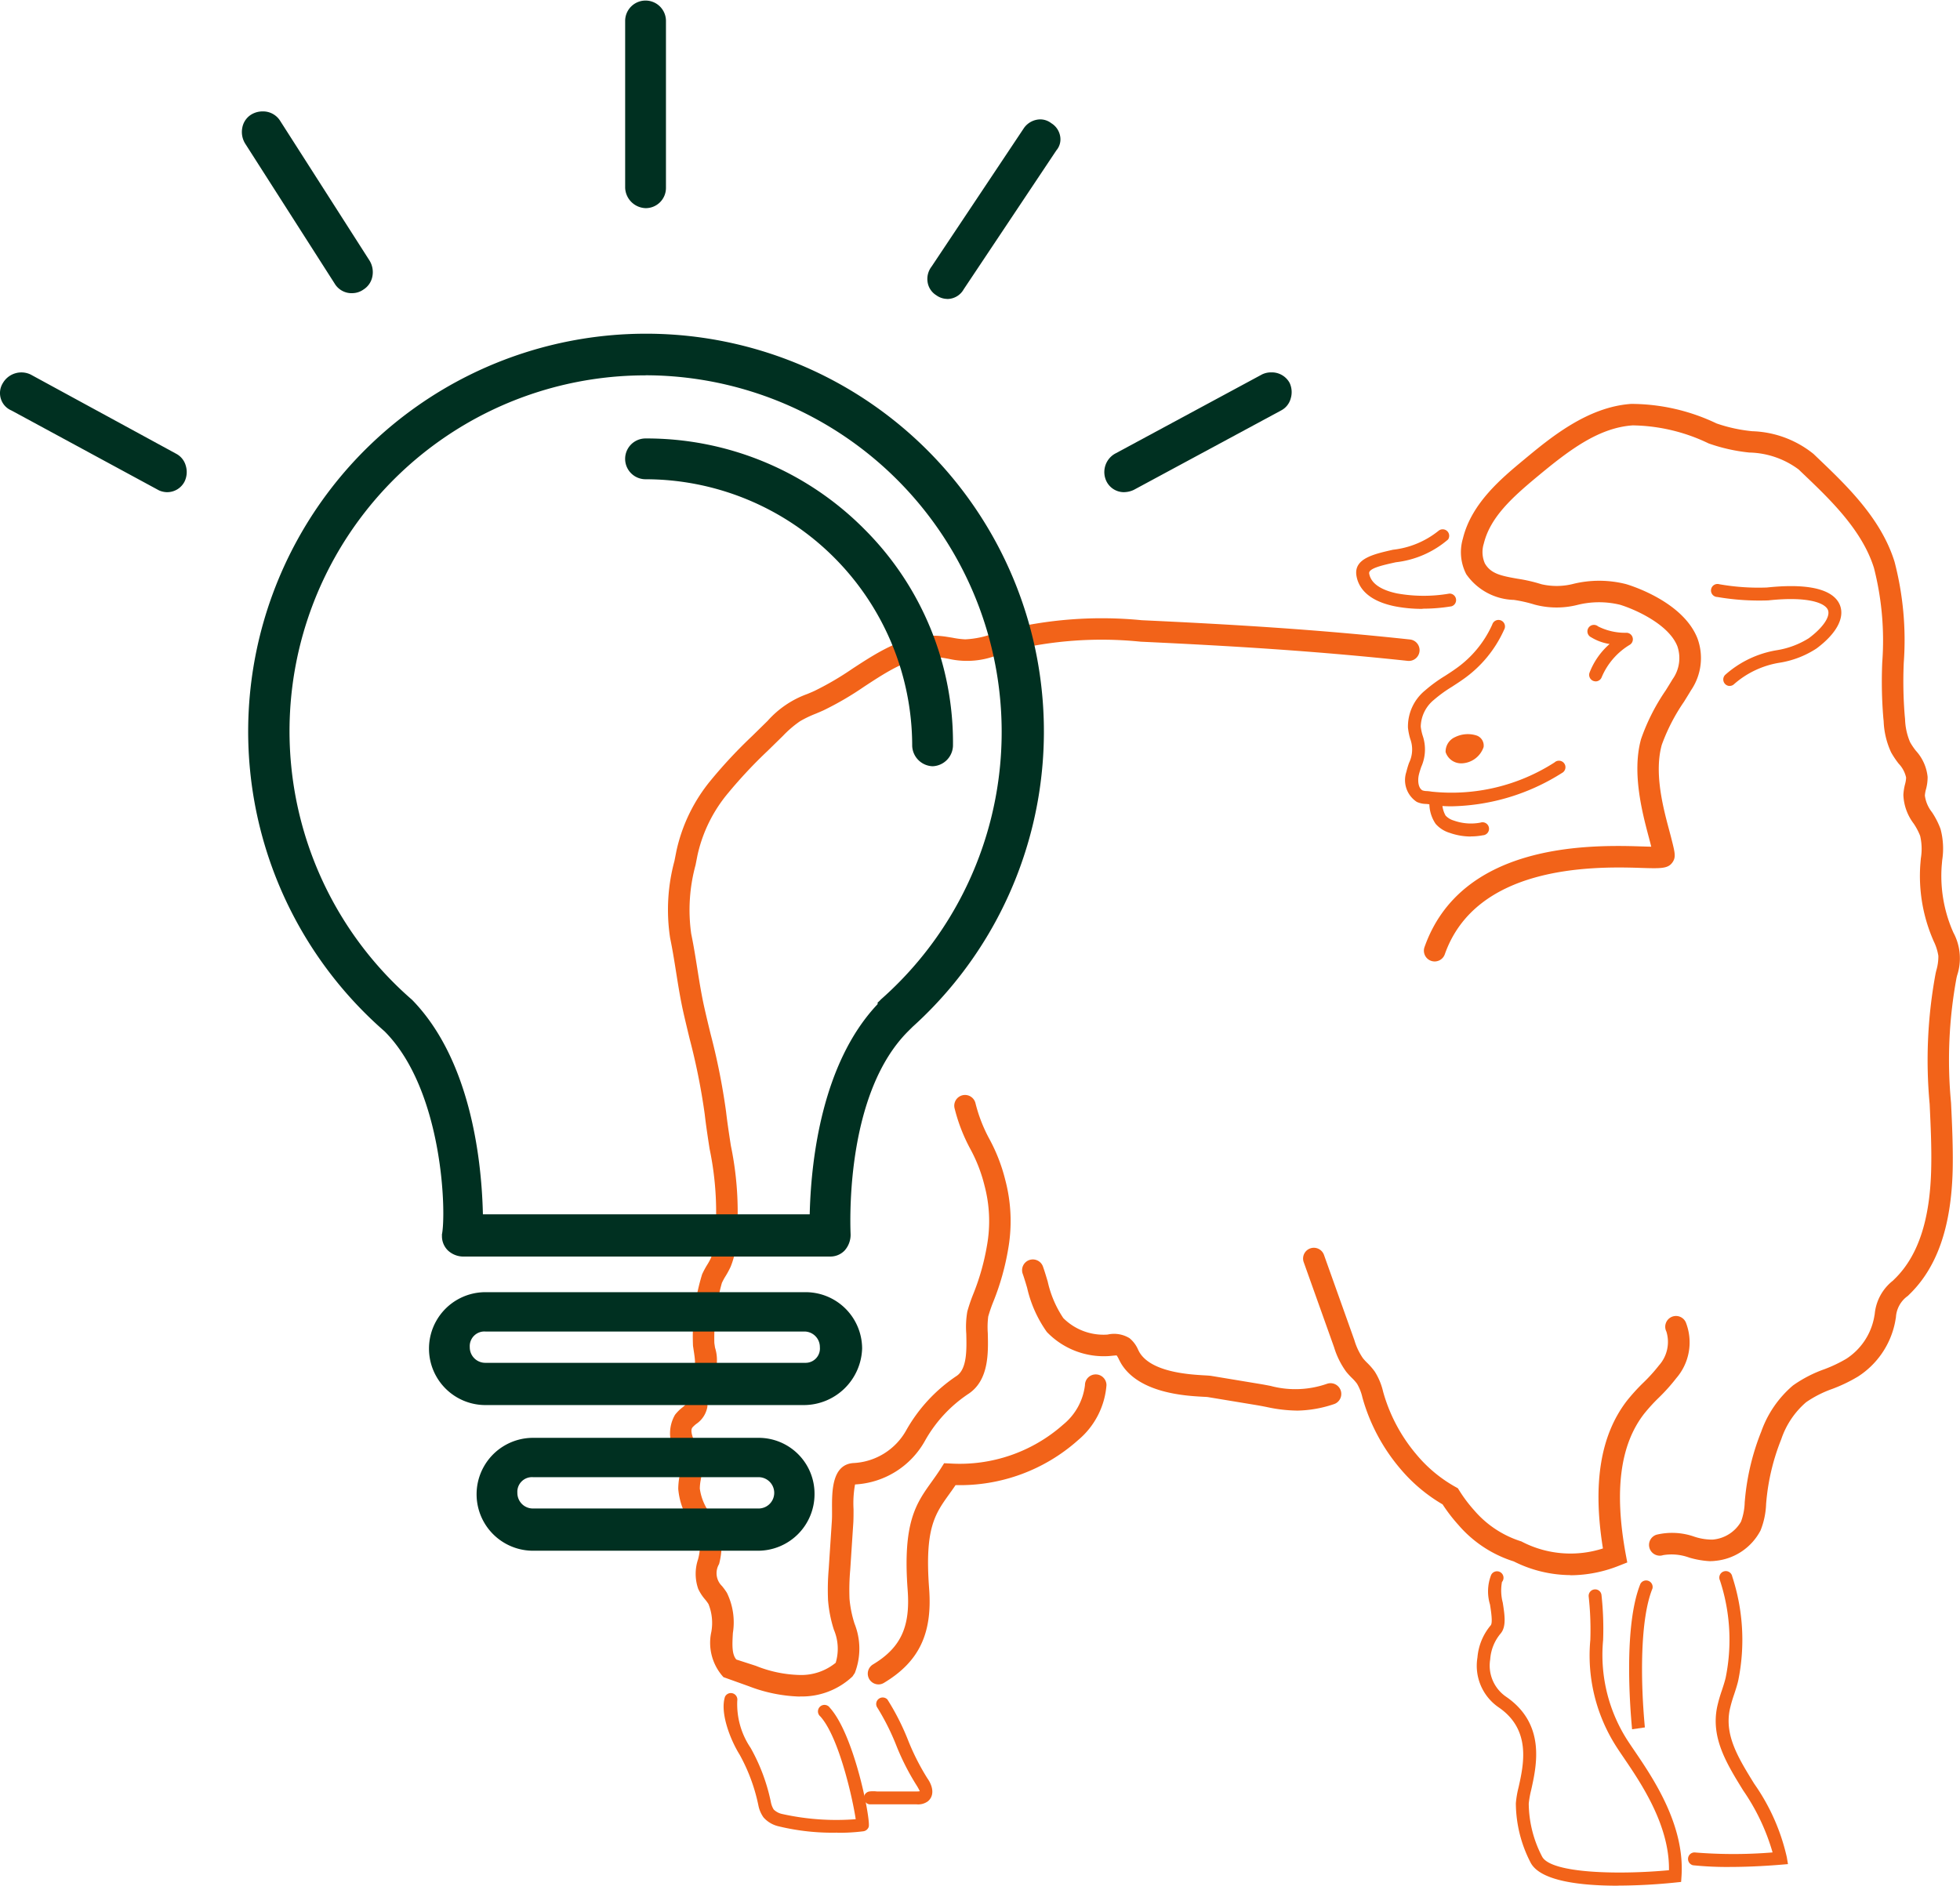 <svg xmlns="http://www.w3.org/2000/svg" width="120.439" height="115.888" viewBox="0 0 120.439 115.888"><g id="Think_Wool" data-name="Think Wool" transform="translate(-97.186 -59.208)"><path id="Path_2079" data-name="Path 2079" d="M151.17,162.729a.661.661,0,0,1-.341-1.227c1.706-1.027,2.3-2.307,2.132-4.564-.313-4.166.516-5.323,1.476-6.664.18-.252.369-.515.559-.814l.205-.324.383.017a9.58,9.58,0,0,0,6.943-2.4,3.682,3.682,0,0,0,1.328-2.415.661.661,0,0,1,1.322,0,4.894,4.894,0,0,1-1.737,3.371,10.9,10.9,0,0,1-7.536,2.771c-.133.2-.265.381-.393.56-.876,1.223-1.509,2.108-1.232,5.795.21,2.768-.618,4.5-2.769,5.795a.648.648,0,0,1-.34.1" fill="#f26319"></path><path id="Path_2080" data-name="Path 2080" d="M176.837,145.9a9.185,9.185,0,0,1-1.83-.222c-.207-.041-.418-.081-.639-.118l-2.962-.49c-.055-.008-.156-.012-.291-.019-1.071-.058-3.916-.212-5.029-2.028-.055-.091-.1-.183-.148-.275a1.218,1.218,0,0,0-.138-.24c-.022,0-.2.016-.3.026l-.149.014a4.855,4.855,0,0,1-3.839-1.48,7.573,7.573,0,0,1-1.211-2.715c-.088-.295-.173-.581-.265-.843a.661.661,0,1,1,1.247-.437c.1.28.19.587.284.9a6.568,6.568,0,0,0,.958,2.243,3.491,3.491,0,0,0,2.721,1.012,1.815,1.815,0,0,1,1.347.222,1.864,1.864,0,0,1,.528.707c.029.06.059.12.093.177.748,1.22,3.09,1.348,3.971,1.4.206.011.357.022.435.035l2.963.491c.233.038.455.081.675.123a5.89,5.89,0,0,0,3.463-.127.661.661,0,1,1,.4,1.259,7.414,7.414,0,0,1-2.287.388" fill="#f26319"></path><path id="Path_2081" data-name="Path 2081" d="M193.693,156.012a7.841,7.841,0,0,1-3.488-.842,7.418,7.418,0,0,1-3.416-2.258,10.006,10.006,0,0,1-.957-1.247,9.942,9.942,0,0,1-2.591-2.181,11.54,11.54,0,0,1-2.29-4.224l-.046-.161a2.953,2.953,0,0,0-.33-.847,2.736,2.736,0,0,0-.316-.356,4.808,4.808,0,0,1-.348-.38,5.009,5.009,0,0,1-.747-1.505l-1.867-5.233a.661.661,0,0,1,1.246-.444l1.866,5.233a3.893,3.893,0,0,0,.532,1.122,3.81,3.81,0,0,0,.26.281,4.072,4.072,0,0,1,.461.531,3.984,3.984,0,0,1,.514,1.237l.043.151a10.206,10.206,0,0,0,2.026,3.735,8.514,8.514,0,0,0,2.374,1.966l.151.084.091.145a8.749,8.749,0,0,0,.91,1.209,6.285,6.285,0,0,0,2.9,1.913,6.491,6.491,0,0,0,5.013.432c-.64-3.983-.157-6.955,1.471-9.074a11.984,11.984,0,0,1,1.019-1.121,10.146,10.146,0,0,0,.953-1.055,2.165,2.165,0,0,0,.457-2.076.661.661,0,1,1,1.191-.573,3.359,3.359,0,0,1-.587,3.437,11.309,11.309,0,0,1-1.075,1.2,10.684,10.684,0,0,0-.91,1c-1.463,1.9-1.83,4.713-1.124,8.587l.1.536-.508.2a8.144,8.144,0,0,1-2.98.587" fill="#f26319"></path><path id="Path_2082" data-name="Path 2082" d="M202.3,155.158a5.489,5.489,0,0,1-1.316-.224,3.156,3.156,0,0,0-1.6-.15.66.66,0,0,1-.414-1.254,4.116,4.116,0,0,1,2.341.123,3.462,3.462,0,0,0,1.108.176,2.219,2.219,0,0,0,1.748-1.1,3.7,3.7,0,0,0,.229-1.2l.018-.2a14.778,14.778,0,0,1,1-4.142,6.606,6.606,0,0,1,1.949-2.832,7.9,7.9,0,0,1,1.909-.99,8.568,8.568,0,0,0,1.368-.649,3.9,3.9,0,0,0,1.7-2.5l.045-.251a2.953,2.953,0,0,1,1.114-2.047l.195-.193c1.374-1.4,2.08-3.565,2.159-6.613.036-1.338-.03-2.718-.093-4.053a29.12,29.12,0,0,1,.37-8.044l.035-.149a3.041,3.041,0,0,0,.13-.911,3.139,3.139,0,0,0-.29-.908l-.092-.219a9.923,9.923,0,0,1-.726-4.491l.031-.369a3.536,3.536,0,0,0-.042-1.389,3.818,3.818,0,0,0-.4-.758,3.121,3.121,0,0,1-.631-1.76,3.35,3.35,0,0,1,.1-.645,1.806,1.806,0,0,0,.069-.418,1.782,1.782,0,0,0-.454-.853,5.487,5.487,0,0,1-.469-.7,5,5,0,0,1-.457-1.908l-.021-.208a27.469,27.469,0,0,1-.066-3.412,18.024,18.024,0,0,0-.508-5.8c-.724-2.329-2.707-4.221-4.3-5.741l-.332-.317a5.254,5.254,0,0,0-3.028-1.039,10.754,10.754,0,0,1-2.5-.56,11.066,11.066,0,0,0-4.666-1.109c-2.091.145-3.887,1.507-5.85,3.137-1.573,1.306-2.907,2.517-3.3,4.13a1.734,1.734,0,0,0,.067,1.219c.364.625.969.758,2.009.939a9.7,9.7,0,0,1,1.467.338,4.15,4.15,0,0,0,2-.033,6.708,6.708,0,0,1,3.2.026c.358.106,3.513,1.1,4.388,3.34a3.514,3.514,0,0,1-.4,3.189c-.132.222-.277.456-.429.7a11.7,11.7,0,0,0-1.364,2.645c-.562,2.012.3,4.583.61,5.847.2.791.261,1.057.058,1.362-.282.415-.695.4-2.06.355-3.036-.1-10.035-.091-11.942,5.311a.661.661,0,1,1-1.247-.44c2.23-6.317,9.908-6.3,13.233-6.191.236.007.486.016.7.02-.009-.032-.016-.065-.025-.1-.318-1.284-1.256-4.173-.6-6.52a12.564,12.564,0,0,1,1.514-2.987c.147-.236.289-.464.416-.678a2.239,2.239,0,0,0,.3-2.033c-.547-1.4-2.736-2.318-3.533-2.554a5.465,5.465,0,0,0-2.6.01,5.243,5.243,0,0,1-2.644-.018,8.524,8.524,0,0,0-1.269-.288,3.684,3.684,0,0,1-2.925-1.577,2.949,2.949,0,0,1-.208-2.195c.527-2.17,2.383-3.71,3.739-4.835,1.652-1.372,3.916-3.252,6.6-3.439a12.208,12.208,0,0,1,5.245,1.2,9.476,9.476,0,0,0,2.2.479,6.3,6.3,0,0,1,3.76,1.395l.329.315c1.7,1.626,3.823,3.649,4.649,6.306a19.06,19.06,0,0,1,.568,6.216,26.2,26.2,0,0,0,.059,3.245l.021.217a3.9,3.9,0,0,0,.31,1.419,4.073,4.073,0,0,0,.359.529,2.8,2.8,0,0,1,.717,1.6,2.825,2.825,0,0,1-.1.763,1.962,1.962,0,0,0-.069.384,2.078,2.078,0,0,0,.433,1.021,4.9,4.9,0,0,1,.531,1.04,4.67,4.67,0,0,1,.1,1.922l-.03.346a8.559,8.559,0,0,0,.63,3.89l.086.2a3.338,3.338,0,0,1,.23,2.645l-.034.142a27.726,27.726,0,0,0-.337,7.681c.064,1.359.131,2.764.1,4.151-.089,3.4-.919,5.852-2.538,7.5l-.214.213a1.725,1.725,0,0,0-.735,1.318l-.051.29a5.177,5.177,0,0,1-2.288,3.356,9.635,9.635,0,0,1-1.581.758,6.8,6.8,0,0,0-1.6.815,5.178,5.178,0,0,0-1.527,2.276,13.506,13.506,0,0,0-.913,3.771l-.017.193a4.819,4.819,0,0,1-.343,1.641,3.507,3.507,0,0,1-2.774,1.866,2.254,2.254,0,0,1-.3.019" fill="#f26319"></path><path id="Path_2083" data-name="Path 2083" d="M146.3,163.475a9.409,9.409,0,0,1-3.1-.634l-1.559-.559a3.128,3.128,0,0,1-.743-2.792,3.11,3.11,0,0,0-.177-1.7,2.758,2.758,0,0,0-.2-.273,2.83,2.83,0,0,1-.43-.657,2.8,2.8,0,0,1-.011-1.818,3.461,3.461,0,0,0,.12-.763,3.263,3.263,0,0,0-.579-1.463,4.331,4.331,0,0,1-.758-2.106,4.476,4.476,0,0,1,.069-.728,2.612,2.612,0,0,0,.051-.571,3.445,3.445,0,0,0-.28-.91,2.275,2.275,0,0,1-.037-2.344,2.627,2.627,0,0,1,.453-.45,1.463,1.463,0,0,0,.226-.211c-.016,0-.067-.1-.1-.173a1.264,1.264,0,0,1,.4-1.8,1.313,1.313,0,0,0,.122-.1c.2-.2.121-.728.048-1.2l-.045-.3a13.009,13.009,0,0,1,.56-4.4,5.329,5.329,0,0,1,.309-.577,4.03,4.03,0,0,0,.23-.418,3.719,3.719,0,0,0,.227-.9,19.078,19.078,0,0,0-.307-5.817c-.111-.718-.22-1.431-.3-2.133a39.565,39.565,0,0,0-.929-4.638c-.129-.537-.258-1.069-.377-1.593-.19-.843-.322-1.673-.453-2.5-.109-.688-.218-1.378-.364-2.079a11.477,11.477,0,0,1,.263-4.743l.12-.61a10.242,10.242,0,0,1,2.147-4.39,29.8,29.8,0,0,1,2.509-2.682l.95-.932a5.96,5.96,0,0,1,2.443-1.653c.147-.062.3-.124.442-.191a18.3,18.3,0,0,0,2.324-1.36c1.664-1.087,3.388-2.205,5.46-2.006.232.023.46.064.687.1a5.247,5.247,0,0,0,.788.1,5.662,5.662,0,0,0,1.79-.382l.462-.149a25.01,25.01,0,0,1,8.588-.645c5.8.27,10.819.575,16.47,1.183a.661.661,0,1,1-.141,1.314c-5.619-.6-10.616-.908-16.391-1.177a23.542,23.542,0,0,0-8.135.587l-.441.142a5.086,5.086,0,0,1-3.224.324c-.193-.034-.388-.07-.584-.09-1.623-.161-3.067.792-4.607,1.8a19.21,19.21,0,0,1-2.5,1.458c-.158.071-.318.139-.479.206a6.762,6.762,0,0,0-.958.46,6.653,6.653,0,0,0-1.051.9l-.93.911a29.064,29.064,0,0,0-2.436,2.6,8.949,8.949,0,0,0-1.885,3.818l-.122.619a10.475,10.475,0,0,0-.265,4.218c.15.721.262,1.431.375,2.141.127.8.254,1.605.438,2.419.116.518.244,1.044.372,1.575a40.771,40.771,0,0,1,.957,4.8c.079.687.186,1.383.294,2.084a20.05,20.05,0,0,1,.305,6.23,4.836,4.836,0,0,1-.325,1.227,5.4,5.4,0,0,1-.3.555,3.8,3.8,0,0,0-.233.43,12.561,12.561,0,0,0-.462,3.69l.041.278a2.532,2.532,0,0,1-.435,2.35,2.5,2.5,0,0,1-.243.2l-.064.049c.018.043.043.1.062.134a1.683,1.683,0,0,1,.213.9,1.606,1.606,0,0,1-.687,1.062,1.756,1.756,0,0,0-.236.219c-.138.187-.016.527.2,1.065a4.453,4.453,0,0,1,.371,1.3,3.673,3.673,0,0,1-.062.875,3.14,3.14,0,0,0-.053.509,3.275,3.275,0,0,0,.579,1.461,4.332,4.332,0,0,1,.758,2.111,4.624,4.624,0,0,1-.153,1.071,1.1,1.1,0,0,0,.181,1.353,3.907,3.907,0,0,1,.3.413,4.139,4.139,0,0,1,.368,2.467c-.048.793-.057,1.318.21,1.633l1.2.388a7.646,7.646,0,0,0,2.721.563,3.339,3.339,0,0,0,2.186-.75,2.988,2.988,0,0,0-.111-2.031,8.02,8.02,0,0,1-.359-1.815,14.841,14.841,0,0,1,.04-1.905l.194-2.958c.014-.208.012-.456.011-.715-.006-1.115-.016-2.8,1.36-2.854a3.93,3.93,0,0,0,3.184-1.984,9.794,9.794,0,0,1,3.12-3.373c.64-.438.609-1.632.585-2.59a5.537,5.537,0,0,1,.065-1.368,10.332,10.332,0,0,1,.348-1.027,14.428,14.428,0,0,0,.857-3.01,8.507,8.507,0,0,0-.15-3.7,9.377,9.377,0,0,0-.87-2.246,10.629,10.629,0,0,1-.963-2.48.661.661,0,1,1,1.28-.329,9.324,9.324,0,0,0,.86,2.206,10.577,10.577,0,0,1,.963,2.481,9.879,9.879,0,0,1,.188,4.251,15.534,15.534,0,0,1-.928,3.286,9.236,9.236,0,0,0-.3.876,5.224,5.224,0,0,0-.028,1.022c.031,1.211.073,2.87-1.159,3.715a8.368,8.368,0,0,0-2.692,2.888,5.233,5.233,0,0,1-4.306,2.7,6.494,6.494,0,0,0-.092,1.526c0,.294,0,.574-.013.811l-.191,2.914a14.077,14.077,0,0,0-.044,1.779,6.946,6.946,0,0,0,.311,1.531,4.14,4.14,0,0,1,.015,3.026l-.145.216a4.531,4.531,0,0,1-3.2,1.227Z" fill="#f26319"></path><path id="Path_2084" data-name="Path 2084" d="M196.6,175.1c-2.25,0-4.776-.273-5.367-1.431a8.021,8.021,0,0,1-.9-3.634,5.943,5.943,0,0,1,.169-.989c.312-1.4.783-3.519-1.207-4.894a3.1,3.1,0,0,1-1.322-3.078,3.512,3.512,0,0,1,.816-1.977c.131-.155.022-.854-.044-1.272a2.786,2.786,0,0,1,.066-1.815.4.4,0,1,1,.668.426,2.926,2.926,0,0,0,.049,1.267c.119.757.231,1.474-.132,1.9a2.755,2.755,0,0,0-.639,1.586,2.32,2.32,0,0,0,.989,2.306c2.428,1.678,1.866,4.207,1.53,5.718a5.852,5.852,0,0,0-.151.842,7.18,7.18,0,0,0,.817,3.249c.537,1.054,4.772,1.128,7.8.844.042-2.762-1.717-5.35-2.784-6.92-.21-.309-.393-.578-.529-.8a10.371,10.371,0,0,1-1.52-6.437,18.624,18.624,0,0,0-.1-2.656.4.4,0,0,1,.342-.443.39.39,0,0,1,.444.343,19.029,19.029,0,0,1,.1,2.767,9.72,9.72,0,0,0,1.4,6.011c.132.213.307.471.51.77,1.168,1.718,3.122,4.593,2.906,7.753l-.023.332-.331.035a35.64,35.64,0,0,1-3.565.192" fill="#f26319"></path><path id="Path_2085" data-name="Path 2085" d="M203.438,173.949a20.788,20.788,0,0,1-2.218-.105.4.4,0,0,1,.088-.789,29.328,29.328,0,0,0,4.8,0,13,13,0,0,0-1.8-3.8c-1.025-1.661-1.994-3.23-1.608-5.131a8.952,8.952,0,0,1,.291-1.023c.084-.256.169-.511.232-.772a11.681,11.681,0,0,0-.347-5.987.4.4,0,1,1,.752-.25,12.52,12.52,0,0,1,.365,6.424c-.068.282-.158.557-.249.832a8.494,8.494,0,0,0-.268.934c-.322,1.593.526,2.967,1.507,4.557a12.671,12.671,0,0,1,2,4.51l.071.424-.429.036c-.495.042-1.786.139-3.18.139" fill="#f26319"></path><path id="Path_2086" data-name="Path 2086" d="M197.475,165.486c-.141-1.49-.51-6.417.514-8.942a.4.4,0,0,1,.735.3c-.76,1.873-.737,5.634-.463,8.528Z" fill="#f26319"></path><path id="Path_2087" data-name="Path 2087" d="M148.626,171.84a14.034,14.034,0,0,1-3.6-.391,1.762,1.762,0,0,1-.922-.545,1.894,1.894,0,0,1-.312-.718,11.015,11.015,0,0,0-1.157-3.14c-.523-.831-1.229-2.531-.9-3.558a.4.4,0,0,1,.755.24,4.785,4.785,0,0,0,.819,2.9,11.546,11.546,0,0,1,1.244,3.325,1.358,1.358,0,0,0,.175.463,1.058,1.058,0,0,0,.535.28,15.324,15.324,0,0,0,4.505.317c-.171-1.185-1.021-5.042-2.176-6.318a.4.4,0,1,1,.587-.532c1.516,1.675,2.527,6.93,2.387,7.325a.408.408,0,0,1-.316.266,11.429,11.429,0,0,1-1.619.091" fill="#f26319"></path><path id="Path_2088" data-name="Path 2088" d="M151.075,170.1h-.456a.4.4,0,0,1,0-.793,2.027,2.027,0,0,1,.448,0c.555,0,1.442,0,2,0,.207,0,.37,0,.455,0a1,1,0,0,0,.185-.013,3.189,3.189,0,0,0-.192-.351,14.92,14.92,0,0,1-1.263-2.487,14.6,14.6,0,0,0-1.182-2.343.4.4,0,0,1,.647-.456,14.859,14.859,0,0,1,1.261,2.482,14.475,14.475,0,0,0,1.184,2.346c.407.574.42,1.124.033,1.434a1.011,1.011,0,0,1-.68.181c-.2,0-.824,0-1.447,0h-1" fill="#f26319"></path><path id="Path_2089" data-name="Path 2089" d="M186.389,108.762a7.231,7.231,0,0,1-1.385-.124,1.808,1.808,0,0,0-.193-.021,1.405,1.405,0,0,1-.566-.126,1.6,1.6,0,0,1-.641-1.843c.044-.186.1-.37.164-.552a1.876,1.876,0,0,0,.073-1.483,3.779,3.779,0,0,1-.138-.685,2.864,2.864,0,0,1,1.052-2.287,9.054,9.054,0,0,1,1.226-.894c.216-.14.433-.279.642-.429a6.634,6.634,0,0,0,2.258-2.721.4.4,0,1,1,.728.316,7.418,7.418,0,0,1-2.525,3.05c-.218.156-.445.3-.673.45a8.32,8.32,0,0,0-1.122.814,2.183,2.183,0,0,0-.8,1.636,3,3,0,0,0,.114.543,2.627,2.627,0,0,1-.086,1.938c-.053.16-.107.321-.145.483-.084.366-.034.825.226.957a.824.824,0,0,0,.264.042,2.381,2.381,0,0,1,.291.034,11.7,11.7,0,0,0,7.556-1.794.4.4,0,1,1,.459.647,13.1,13.1,0,0,1-6.783,2.049" fill="#f26319"></path><path id="Path_2090" data-name="Path 2090" d="M184.6,96.627a8.583,8.583,0,0,1-1.723-.161c-1.736-.361-2.23-1.217-2.339-1.872-.176-1.056,1.055-1.33,2.245-1.6a5.42,5.42,0,0,0,2.793-1.159.4.4,0,0,1,.591.529,5.95,5.95,0,0,1-3.212,1.4c-.83.184-1.687.375-1.635.69.124.743,1,1.077,1.719,1.226a9.271,9.271,0,0,0,3.21.009.4.4,0,0,1,.13.782,10.838,10.838,0,0,1-1.779.146" fill="#f26319"></path><path id="Path_2091" data-name="Path 2091" d="M186.966,106.122a1,1,0,0,1-.95-.695.973.973,0,0,1,.582-.917,1.773,1.773,0,0,1,1.26-.118l.063.019a.653.653,0,0,1,.43.71,1.476,1.476,0,0,1-1.325,1,.582.582,0,0,1-.06,0" fill="#f26319"></path><path id="Path_2092" data-name="Path 2092" d="M203.469,101.367a.4.4,0,0,1-.277-.679,6.294,6.294,0,0,1,3.211-1.525,5.242,5.242,0,0,0,1.932-.732c.872-.65,1.333-1.329,1.176-1.732-.171-.435-1.232-.853-3.667-.592a15.251,15.251,0,0,1-3.129-.209.4.4,0,1,1,.124-.783,13.835,13.835,0,0,0,2.921.2c3.22-.341,4.22.4,4.49,1.092.3.779-.221,1.747-1.441,2.655a5.808,5.808,0,0,1-2.22.868,5.576,5.576,0,0,0-2.843,1.321.391.391,0,0,1-.277.112" fill="#f26319"></path><path id="Path_2093" data-name="Path 2093" d="M195.232,101.082a.379.379,0,0,1-.128-.022.4.4,0,0,1-.247-.5,4.461,4.461,0,0,1,1.237-1.773,3.065,3.065,0,0,1-1.132-.412.4.4,0,1,1,.428-.667,3.7,3.7,0,0,0,1.758.389.4.4,0,0,1,.2.73,4.245,4.245,0,0,0-1.736,1.989.4.4,0,0,1-.375.269" fill="#f26319"></path><path id="Path_2094" data-name="Path 2094" d="M187.57,110.619a3.9,3.9,0,0,1-1.3-.224,1.859,1.859,0,0,1-.866-.554,2.244,2.244,0,0,1-.371-1.517.422.422,0,0,1,.4-.391.4.4,0,0,1,.391.4,1.6,1.6,0,0,0,.192,1,1.124,1.124,0,0,0,.515.308,3.128,3.128,0,0,0,1.624.124.4.4,0,1,1,.148.778,3.838,3.838,0,0,1-.732.07" fill="#f26319"></path><path id="Path_2095" data-name="Path 2095" d="M125.6,136.433a1.4,1.4,0,0,1-.885-.369,1.225,1.225,0,0,1-.368-.974l-.017.04c.292-1.175.131-8.893-3.514-12.539a24.448,24.448,0,1,1,32.444-.273l-.275.274c-3.681,3.68-3.587,11.042-3.531,12.481a1.448,1.448,0,0,1-.369.991,1.209,1.209,0,0,1-.884.369Zm11.256-54.156a21.867,21.867,0,0,0-14.347,38.38c3.548,3.634,4.245,9.664,4.344,12.935l.007.245h20.081l.007-.245c.1-3.161.755-9,4.1-12.6l.067-.074v-.1l.005,0a1.222,1.222,0,0,0,.187-.178,21.92,21.92,0,0,0-14.45-38.368" fill="#003021"></path><path id="Path_2096" data-name="Path 2096" d="M154.492,106.3a1.3,1.3,0,0,1-1.253-1.253,16.4,16.4,0,0,0-16.386-16.385,1.253,1.253,0,0,1,0-2.507,18.833,18.833,0,0,1,13.472,5.6,18.527,18.527,0,0,1,5.42,13.29,1.3,1.3,0,0,1-1.253,1.255" fill="#003021"></path><path id="Path_2097" data-name="Path 2097" d="M127.016,145.561a3.469,3.469,0,1,1,0-6.938h19.677a3.472,3.472,0,0,1,3.469,3.468,3.591,3.591,0,0,1-3.563,3.47Zm0-4.52a.9.9,0,0,0-.963.962.953.953,0,0,0,.963.962h19.677a.88.88,0,0,0,.873-.962.953.953,0,0,0-.962-.962Z" fill="#003021"></path><path id="Path_2098" data-name="Path 2098" d="M129.941,154.513a3.469,3.469,0,0,1,0-6.938h13.826a3.433,3.433,0,0,1,3.47,3.469,3.474,3.474,0,0,1-3.47,3.469Zm0-4.52a.9.9,0,0,0-.963.962.953.953,0,0,0,.963.963h13.826a.963.963,0,1,0,0-1.925Z" fill="#003021"></path><path id="Path_2099" data-name="Path 2099" d="M136.854,72a1.3,1.3,0,0,1-1.253-1.254V60.461a1.254,1.254,0,0,1,2.507,0V70.742A1.242,1.242,0,0,1,136.854,72" fill="#003021"></path><path id="Path_2100" data-name="Path 2100" d="M155.378,77.579a1.167,1.167,0,0,1-.657-.224,1.153,1.153,0,0,1-.53-.778,1.246,1.246,0,0,1,.238-.985l5.681-8.521a1.25,1.25,0,0,1,.994-.526,1.113,1.113,0,0,1,.681.234,1.172,1.172,0,0,1,.549.819,1.041,1.041,0,0,1-.235.851l-5.692,8.534a1.162,1.162,0,0,1-1.029.6" fill="#003021"></path><path id="Path_2101" data-name="Path 2101" d="M118.861,77.225a1.214,1.214,0,0,1-1.118-.6l-5.492-8.593a1.356,1.356,0,0,1-.176-.977,1.205,1.205,0,0,1,.539-.8,1.343,1.343,0,0,1,.713-.2,1.24,1.24,0,0,1,1.065.565l5.5,8.6a1.36,1.36,0,0,1,.176.977,1.21,1.21,0,0,1-.54.8,1.2,1.2,0,0,1-.663.227" fill="#003021"></path><path id="Path_2102" data-name="Path 2102" d="M107.427,89.456a1.287,1.287,0,0,1-.469-.109l-9.071-4.913a1.145,1.145,0,0,1-.649-.722,1.163,1.163,0,0,1,.122-.958,1.316,1.316,0,0,1,1.71-.528l8.944,4.87a1.182,1.182,0,0,1,.588.735,1.34,1.34,0,0,1-.073.968,1.2,1.2,0,0,1-1.1.657" fill="#003021"></path><path id="Path_2103" data-name="Path 2103" d="M166.281,89.456a1.2,1.2,0,0,1-1.1-.657,1.3,1.3,0,0,1,.506-1.7l9.048-4.879a1.261,1.261,0,0,1,.562-.126,1.245,1.245,0,0,1,1.129.637,1.334,1.334,0,0,1,.072.966,1.17,1.17,0,0,1-.579.731l-9.048,4.879a1.422,1.422,0,0,1-.587.147" fill="#003021"></path></g></svg>
